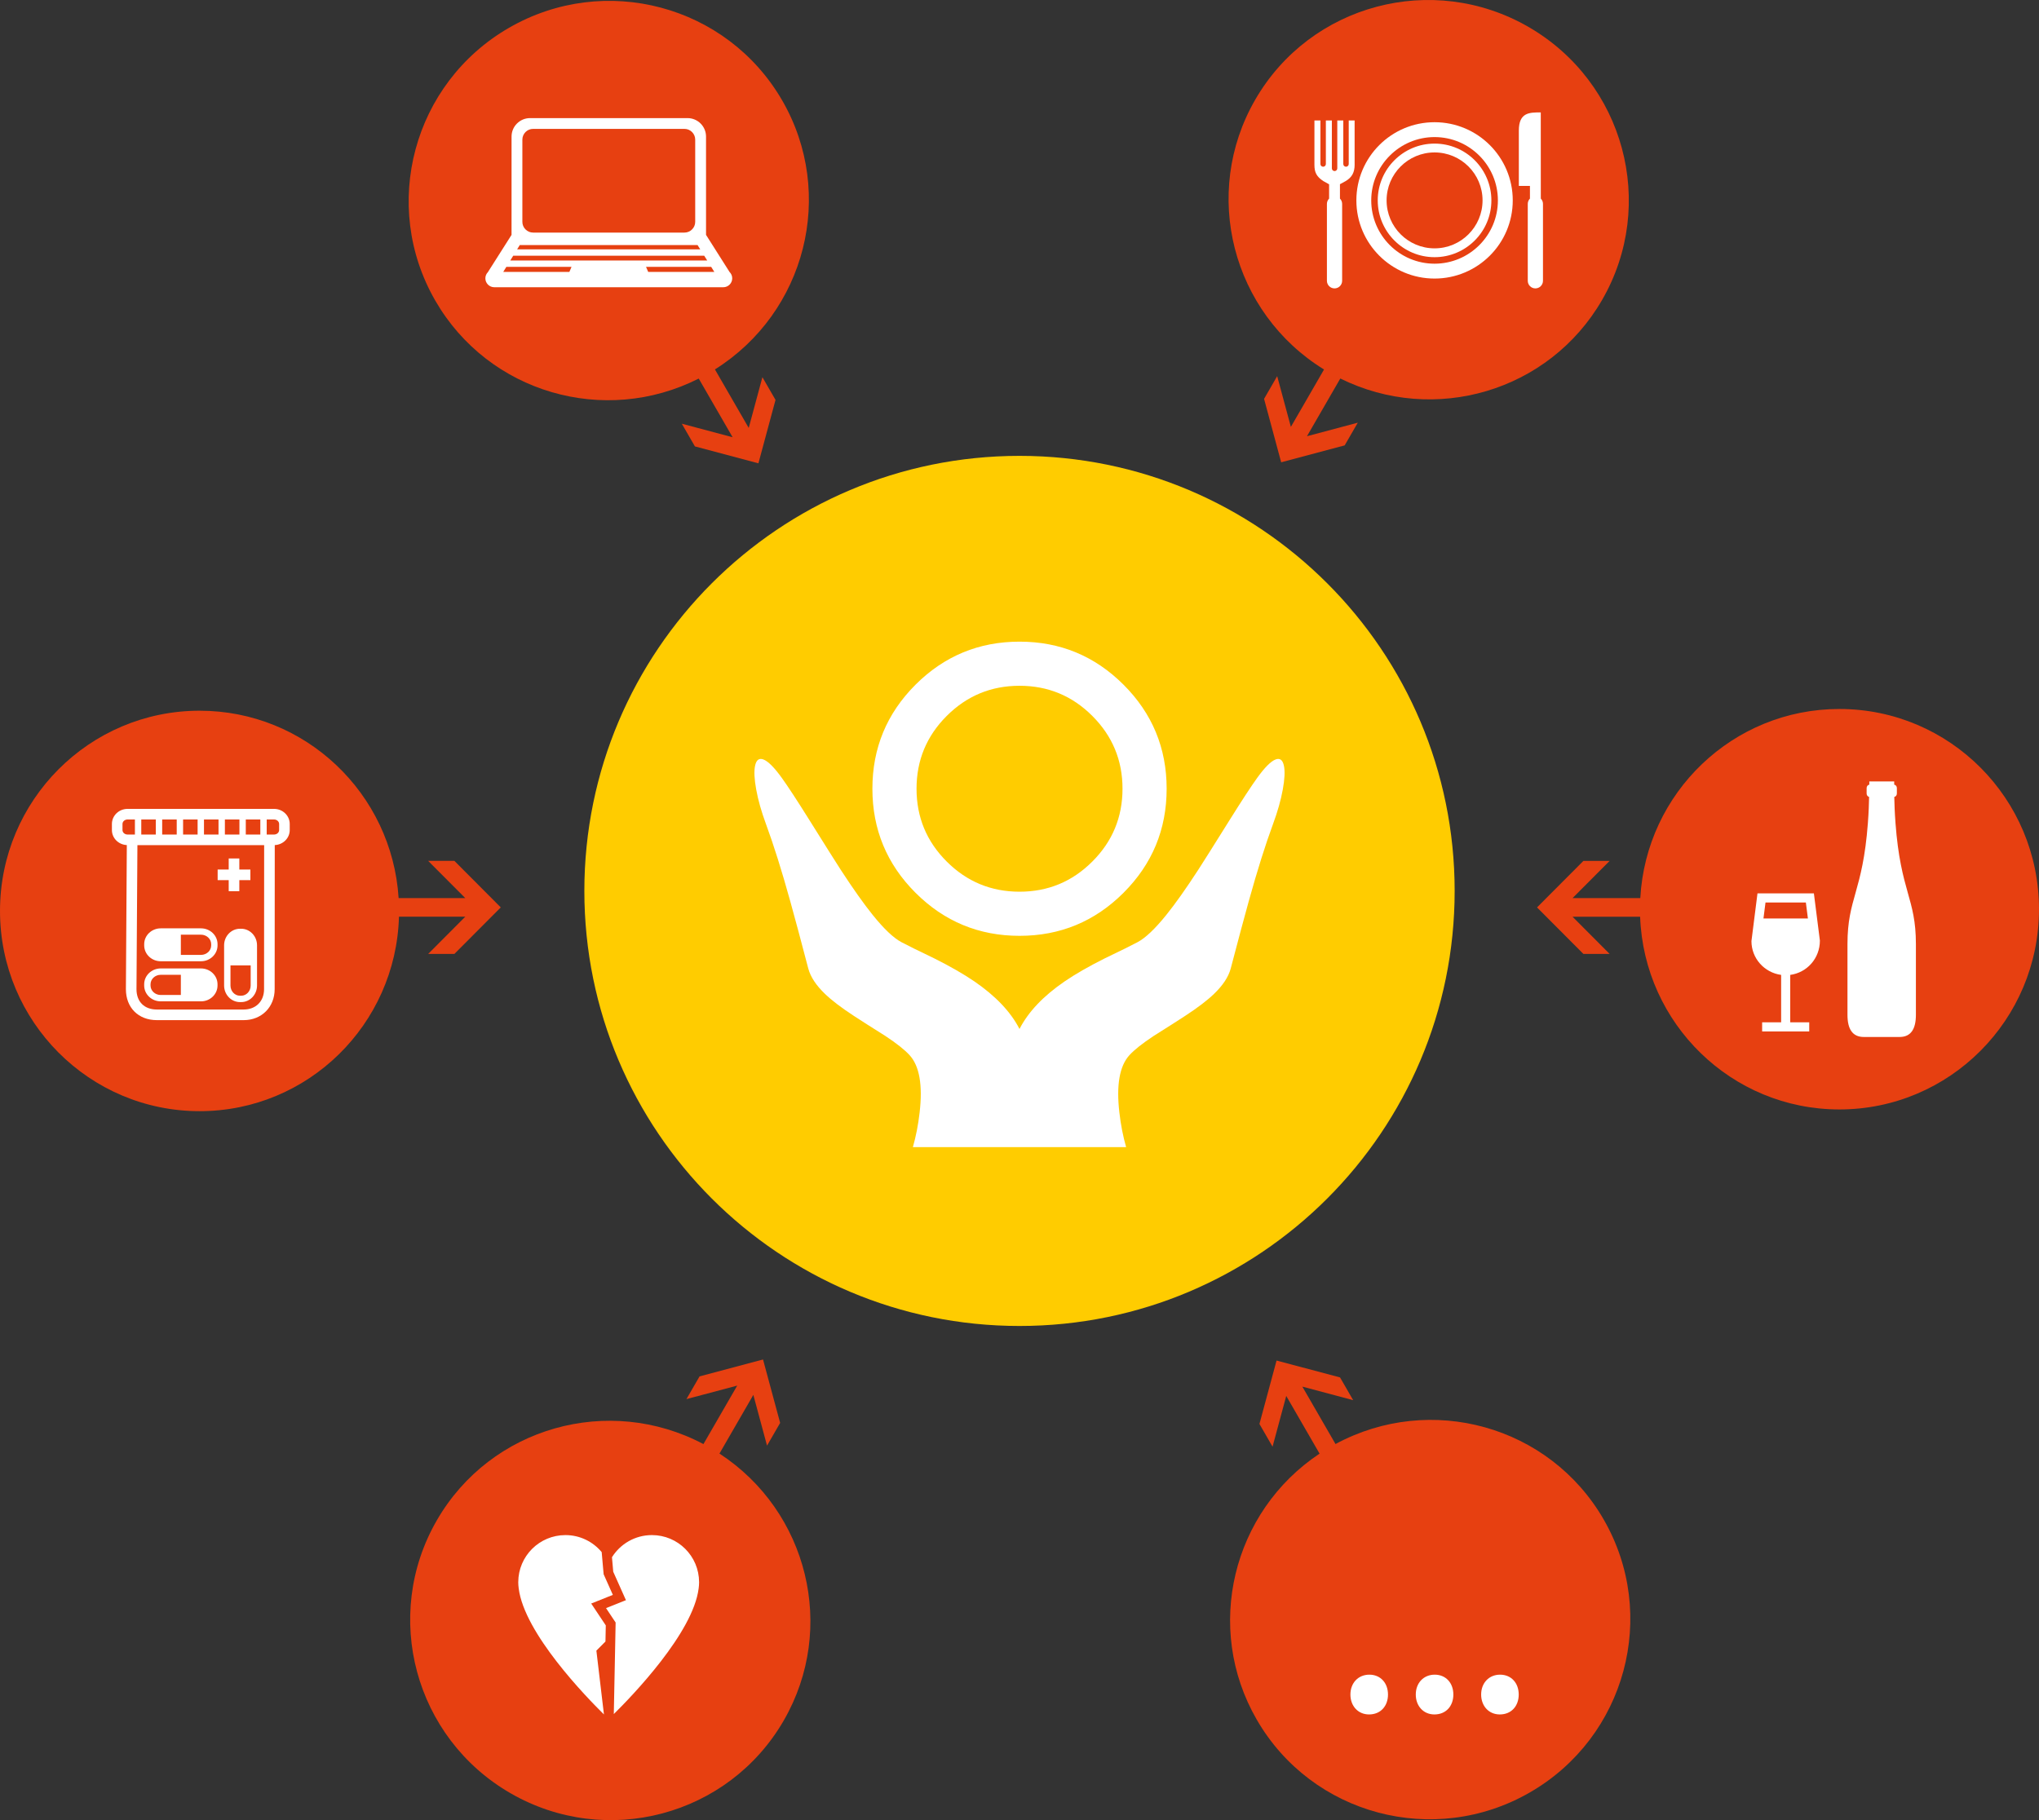 <?xml version="1.0" encoding="UTF-8"?>
<svg xmlns="http://www.w3.org/2000/svg" id="Ebene_1" width="500" height="446.438" version="1.1" viewBox="0 0 500 446.438">
  <rect x="0" y="0" width="500" height="446.438" fill="#333333" stroke="none"/>
  <defs>
    <style>
      .st0 {
        fill: #fc0;
      }

      .st1 {
        fill: #fff;
      }

      .st2 {
        fill: #e74011;
      }
    </style>
  </defs>
  <path class="st2" d="M97.836,224.844h16.258l-9.099,9.131h6.432l11.373-11.411-11.373-11.412h-6.432l9.099,9.129h-16.344c-1.626-25.65-22.819-45.962-48.795-45.962-27.037,0-48.954,21.988-48.954,49.111,0,27.125,21.917,49.111,48.954,49.111,26.559,0,48.128-21.233,48.881-47.698"></path>
  <path class="st2" d="M500,223.007c0-27.125-21.917-49.111-48.952-49.111-26.121,0-47.401,20.539-48.817,46.388h-16.615l9.097-9.129h-6.432l-11.373,11.411,11.373,11.409h6.432l-9.097-9.127h16.57c.974,26.263,22.444,47.27,48.862,47.27,27.035,0,48.952-21.988,48.952-49.111"></path>
  <path class="st2" d="M327.49,354.185l-8.129-14.08,12.458,3.314-3.216-5.57-15.569-4.143-4.196,15.555,3.216,5.57,3.357-12.445,8.172,14.154c-21.4,14.233-28.395,42.743-15.407,65.239,13.518,23.415,43.52,31.402,67.009,17.84,23.491-13.563,31.573-43.537,18.055-66.951-13.28-23.001-42.453-31.064-65.748-18.483"></path>
  <path class="st2" d="M124.816,6.819c-23.491,13.563-31.573,43.537-18.056,66.95,13.06,22.621,41.488,30.781,64.582,19.082l8.307,14.389-12.455-3.314,3.216,5.57,15.569,4.143,4.194-15.554-3.216-5.57-3.356,12.442-8.285-14.35c22.257-13.975,29.715-43.072,16.506-65.951C178.307,1.244,148.306-6.743,124.816,6.819"></path>
  <path class="st2" d="M324.675,90.628l-8.129,14.08-3.358-12.446-3.216,5.57,4.196,15.555,15.569-4.143,3.216-5.57-12.456,3.315,8.172-14.154c23.026,11.416,51.214,3.22,64.202-19.277,13.518-23.415,5.435-53.39-18.055-66.951-23.491-13.563-53.49-5.575-67.009,17.84-13.28,23.001-5.676,52.297,16.867,66.181"></path>
  <path class="st2" d="M125.183,439.831c23.491,13.563,53.49,5.575,67.008-17.838,13.06-22.621,5.914-51.32-15.765-65.471l8.307-14.389,3.358,12.443,3.216-5.57-4.196-15.555-15.567,4.144-3.216,5.57,12.453-3.315-8.285,14.35c-23.231-12.287-52.159-4.198-65.368,18.681-13.517,23.413-5.434,53.388,18.056,66.95"></path>
  <path class="st1" d="M146.243,404.853l2.229-2.231.077-3.954-3.575-5.363,5.307-2.123-2.259-5.062-.478-5.427c-2.119-2.549-5.311-4.173-8.886-4.173h-.011c-6.378,0-11.545,5.163-11.56,11.536h-.002c0,.004.002.006.002.013,0,.004-.002.011-.002.013,0,.512.045,1.013.11,1.506,1.366,11.007,16.568,26.654,20.902,30.92"></path>
  <path class="st1" d="M150.516,420.416c4.457-4.397,19.452-19.9,20.807-30.827.065-.493.11-.994.11-1.506,0-.002-.002-.009-.002-.013,0-.006.002-.009.002-.013h-.002c-.013-6.374-5.182-11.536-11.558-11.536h-.013c-4.132,0-7.753,2.17-9.794,5.429l.312,3.56,3.113,6.974-4.879,1.951,2.351,3.528-.11,5.672"></path>
  <path class="st0" d="M250.001,325.228c58.933,0,106.707-47.773,106.707-106.707s-47.773-106.709-106.707-106.709-106.707,47.776-106.707,106.709,47.773,106.707,106.707,106.707"></path>
  <path class="st1" d="M267.86,175.601c-4.924-4.931-10.875-7.398-17.849-7.398-6.976,0-12.929,2.467-17.862,7.398-4.933,4.933-7.398,10.882-7.398,17.851,0,6.982,2.465,12.937,7.398,17.86,4.933,4.933,10.886,7.4,17.862,7.4,6.975,0,12.926-2.467,17.849-7.4,4.935-4.924,7.4-10.878,7.4-17.86,0-6.969-2.466-12.918-7.4-17.851M275.517,167.946c7.044,7.042,10.566,15.545,10.566,25.506,0,9.968-3.522,18.473-10.566,25.517-7.044,7.044-15.547,10.566-25.506,10.566-9.961,0-18.467-3.522-25.517-10.566-7.044-7.044-10.566-15.549-10.566-25.517,0-9.961,3.522-18.464,10.566-25.506,7.05-7.044,15.556-10.566,25.517-10.566,9.959,0,18.462,3.522,25.506,10.566M312.819,186.27c1.053-.385,1.726.132,2.022,1.548.282,1.341.191,3.287-.279,5.841-.473,2.599-1.264,5.399-2.372,8.398-1.878,5.083-3.867,11.403-5.964,18.955-1.156,4.161-2.634,9.686-4.438,16.571-.558,2.051-1.926,4.122-4.107,6.211-1.651,1.59-4.01,3.385-7.079,5.388-1.719,1.128-4.28,2.761-7.686,4.9-2.772,1.831-4.762,3.408-5.973,4.737-2.409,2.649-3.227,7.319-2.456,14.013.35,3.06.904,5.901,1.66,8.523h-52.293c.756-2.621,1.31-5.463,1.66-8.523.77-6.694-.048-11.364-2.455-14.013-1.211-1.328-3.203-2.906-5.975-4.737-3.405-2.139-5.967-3.772-7.688-4.9-3.067-2.003-5.426-3.797-7.077-5.388-2.181-2.089-3.55-4.161-4.107-6.211-1.801-6.885-3.282-12.41-4.438-16.571-2.097-7.552-4.085-13.872-5.964-18.955-1.106-2.999-1.899-5.799-2.372-8.398-.468-2.554-.561-4.5-.279-5.841.295-1.416.969-1.934,2.022-1.548,1.163.433,2.673,1.941,4.529,4.52,1.493,2.077,3.726,5.489,6.698,10.236,4.045,6.472,6.628,10.572,7.749,12.3,3.042,4.676,5.661,8.376,7.862,11.102,2.744,3.405,5.083,5.623,7.017,6.655,1.396.748,4.091,2.08,8.079,3.992,3.902,1.954,7.162,3.827,9.783,5.613,5.241,3.585,8.943,7.481,11.102,11.691,2.161-4.21,5.861-8.106,11.102-11.691,2.621-1.787,5.883-3.66,9.783-5.613,3.99-1.912,6.683-3.243,8.079-3.992,1.934-1.033,4.272-3.251,7.017-6.655,2.201-2.726,4.823-6.426,7.862-11.102,1.121-1.728,3.704-5.828,7.749-12.3,2.972-4.748,5.204-8.16,6.698-10.236,1.856-2.579,3.366-4.087,4.529-4.52"></path>
  <path class="st1" d="M158.953,66.696l-.531-1.237h15.974l.774,1.237h-16.217ZM139.621,66.696h-16.217l.759-1.237h15.98l-.523,1.237ZM125.848,62.725h46.84l.734,1.172h-48.296l.723-1.172ZM127.457,60.105h43.594l.663,1.058h-44.908l.652-1.058ZM128.094,34.255c-.002-.706.275-1.368.772-1.869.495-.499,1.157-.774,1.871-.774h37.102c.708,0,1.372.275,1.869.777.497.499.774,1.164.77,1.867v20.149c.004.706-.273,1.37-.774,1.867-.497.499-1.159.774-1.865.774h-37.102c-.712,0-1.377-.275-1.871-.779-.497-.493-.774-1.157-.772-1.865v-20.147ZM178.885,66.696h.006l-5.758-9.086-.002-24.103c.002-2.508-2.031-4.539-4.537-4.539h-38.614c-2.508,0-4.541,2.031-4.537,4.539l-.004,24.103-5.767,9.086h.019c-.411.398-.671.949-.671,1.566,0,1.211.981,2.19,2.19,2.19h56.154c1.209,0,2.19-.979,2.19-2.19,0-.617-.258-1.168-.669-1.566"></path>
  <g>
    <path class="st1" d="M378.366,68.87v-18.865c0-.506-.206-.962-.531-1.297l-.009-21.141c-2.796,0-5.378,0-5.378,4.472v13.563h2.723v3.106c-.327.336-.533.792-.533,1.297v18.865c0,1.03.835,1.865,1.863,1.865,1.03,0,1.865-.835,1.865-1.865"></path>
    <path class="st1" d="M351.78,64.677c-8.561,0-15.529-6.965-15.529-15.527s6.967-15.527,15.529-15.527c8.566,0,15.531,6.965,15.531,15.527s-6.965,15.527-15.531,15.527M351.78,29.976c-10.588,0-19.173,8.585-19.173,19.175,0,10.588,8.585,19.173,19.173,19.173s19.175-8.585,19.175-19.173c0-10.59-8.587-19.175-19.175-19.175"></path>
    <path class="st1" d="M351.78,60.914c-6.496,0-11.762-5.268-11.762-11.764,0-6.496,5.266-11.762,11.762-11.762s11.769,5.266,11.769,11.762c0,6.496-5.272,11.764-11.769,11.764M351.78,35.222c-7.682,0-13.933,6.247-13.933,13.928,0,7.679,6.251,13.93,13.933,13.93,7.684,0,13.933-6.251,13.933-13.93,0-7.682-6.249-13.928-13.933-13.928"></path>
    <path class="st1" d="M328.582,45.18l1.366-.744c1.641-.949,2.231-2.254,2.231-4.012l-.002-10.882h-1.443v10.684c0,.37-.299.667-.667.667-.37,0-.667-.297-.667-.667v-10.684h-1.473v11.751c0,.368-.297.667-.667.667-.364,0-.663-.299-.663-.667v-11.751h-1.471v10.684c0,.37-.301.667-.667.667-.37,0-.667-.297-.667-.667v-10.684h-1.467l-.002,10.882c0,1.79.46,2.857,2.179,3.99l1.42.792v3.502c-.327.336-.536.792-.536,1.299v18.863c0,1.03.837,1.865,1.867,1.865,1.028,0,1.865-.835,1.865-1.865v-18.863c0-.508-.206-.964-.536-1.299v-3.528Z"></path>
  </g>
  <g>
    <path class="st1" d="M68.447,203.594c0,.604-.555,1.097-1.235,1.097h-1.811v-3.691h1.811c.68,0,1.235.493,1.235,1.099v1.495ZM64.753,242.61c0,2.99-2.011,5.001-5.006,5.001h-21.272c-3.089,0-5.006-1.917-5.006-4.995l.228-35.327h31.077l-.022,35.321ZM33.083,204.691h-1.809c-.68,0-1.237-.493-1.237-1.097v-1.495c0-.607.557-1.099,1.237-1.099h1.809v3.691ZM34.644,200.999h3.564v3.691h-3.564v-3.691ZM39.771,200.999h3.566v3.691h-3.566v-3.691ZM44.897,200.999h3.562v3.691h-3.562v-3.691ZM50.02,200.999h3.564v3.691h-3.564v-3.691ZM55.146,200.999h3.566v3.691h-3.566v-3.691ZM60.272,200.999h3.564v3.691h-3.564v-3.691ZM67.212,198.399H31.274c-2.115,0-3.833,1.658-3.833,3.7v1.495c0,1.981,1.626,3.59,3.657,3.681l-.226,35.336c0,4.545,3.055,7.602,7.604,7.602h21.272c4.405,0,7.604-3.199,7.604-7.602l.024-35.336c2.037-.084,3.67-1.695,3.67-3.681v-1.495c0-2.041-1.719-3.7-3.833-3.7"></path>
    <path class="st1" d="M51.785,231.887c0,1.284-1.121,2.325-2.5,2.325h-4.937v-4.956h4.937c1.379,0,2.5,1.043,2.5,2.327v.303ZM49.285,227.699h-9.871c-2.235,0-4.055,1.74-4.055,3.885v.303c0,2.142,1.82,3.885,4.055,3.885h9.871c2.237,0,4.059-1.742,4.059-3.885v-.303c0-2.145-1.822-3.885-4.059-3.885"></path>
    <path class="st1" d="M61.469,241.727c0,1.377-1.041,2.497-2.321,2.497h-.308c-1.282,0-2.323-1.121-2.323-2.497v-4.935h4.952v4.935ZM59.148,227.799h-.308c-2.142,0-3.885,1.82-3.885,4.057v9.871c0,2.235,1.742,4.059,3.885,4.059h.308c2.138,0,3.881-1.824,3.881-4.059v-9.871c0-2.237-1.742-4.057-3.881-4.057"></path>
    <path class="st1" d="M44.348,244.046h-4.937c-1.377,0-2.497-1.043-2.497-2.323v-.303c0-1.282,1.121-2.325,2.497-2.325h4.937v4.952ZM49.283,237.533h-9.871c-2.237,0-4.057,1.742-4.057,3.887v.303c0,2.14,1.82,3.883,4.057,3.883h9.871c2.237,0,4.057-1.742,4.057-3.883v-.303c0-2.145-1.82-3.887-4.057-3.887"></path>
    <polygon class="st1" points="56.084 218.587 58.687 218.587 58.687 215.874 61.399 215.874 61.399 213.276 58.687 213.276 58.687 210.559 56.084 210.559 56.084 213.276 53.371 213.276 53.371 215.874 56.084 215.874 56.084 218.587"></polygon>
  </g>
  <g>
    <path class="st1" d="M432.433,225.284l.501-3.926h9.897l.503,3.926h-10.902ZM446.269,230.692l-1.471-11.569h-13.831l-1.48,11.71c0,4.246,3.179,7.731,7.279,8.284v11.631h-4.657v2.233h11.549v-2.233h-4.659v-11.631c4.1-.555,7.279-4.048,7.271-8.426"></path>
    <path class="st1" d="M464.809,201.866c-.198-2.601-.269-4.846-.297-6.395.394-.101.635-.409.635-.867v-1.286c0-.462-.25-.77-.654-.867v-.779h-6.103v.777c-.409.095-.66.402-.66.869v1.286c0,.45.232.755.607.863-.028,1.547-.099,3.795-.297,6.402-1.278,16.976-5.006,18.359-5.006,29.715v17.336c0,3.401,1.177,5.425,4.003,5.425h8.776c2.824,0,4.001-2.024,4.001-5.425v-17.336c0-11.358-3.73-12.739-5.006-29.717"></path>
  </g>
  <g>
    <path class="st1" d="M331.147,415.631c0-2.863,1.935-4.878,4.645-4.878s4.569,2.015,4.569,4.878c0,2.788-1.781,4.878-4.647,4.878-2.71,0-4.567-2.09-4.567-4.878Z"></path>
    <path class="st1" d="M347.175,415.631c0-2.863,1.935-4.878,4.645-4.878s4.569,2.015,4.569,4.878c0,2.788-1.781,4.878-4.647,4.878-2.71,0-4.567-2.09-4.567-4.878Z"></path>
    <path class="st1" d="M363.205,415.631c0-2.863,1.935-4.878,4.645-4.878s4.569,2.015,4.569,4.878c0,2.788-1.781,4.878-4.647,4.878-2.71,0-4.567-2.09-4.567-4.878Z"></path>
  </g>
</svg>
